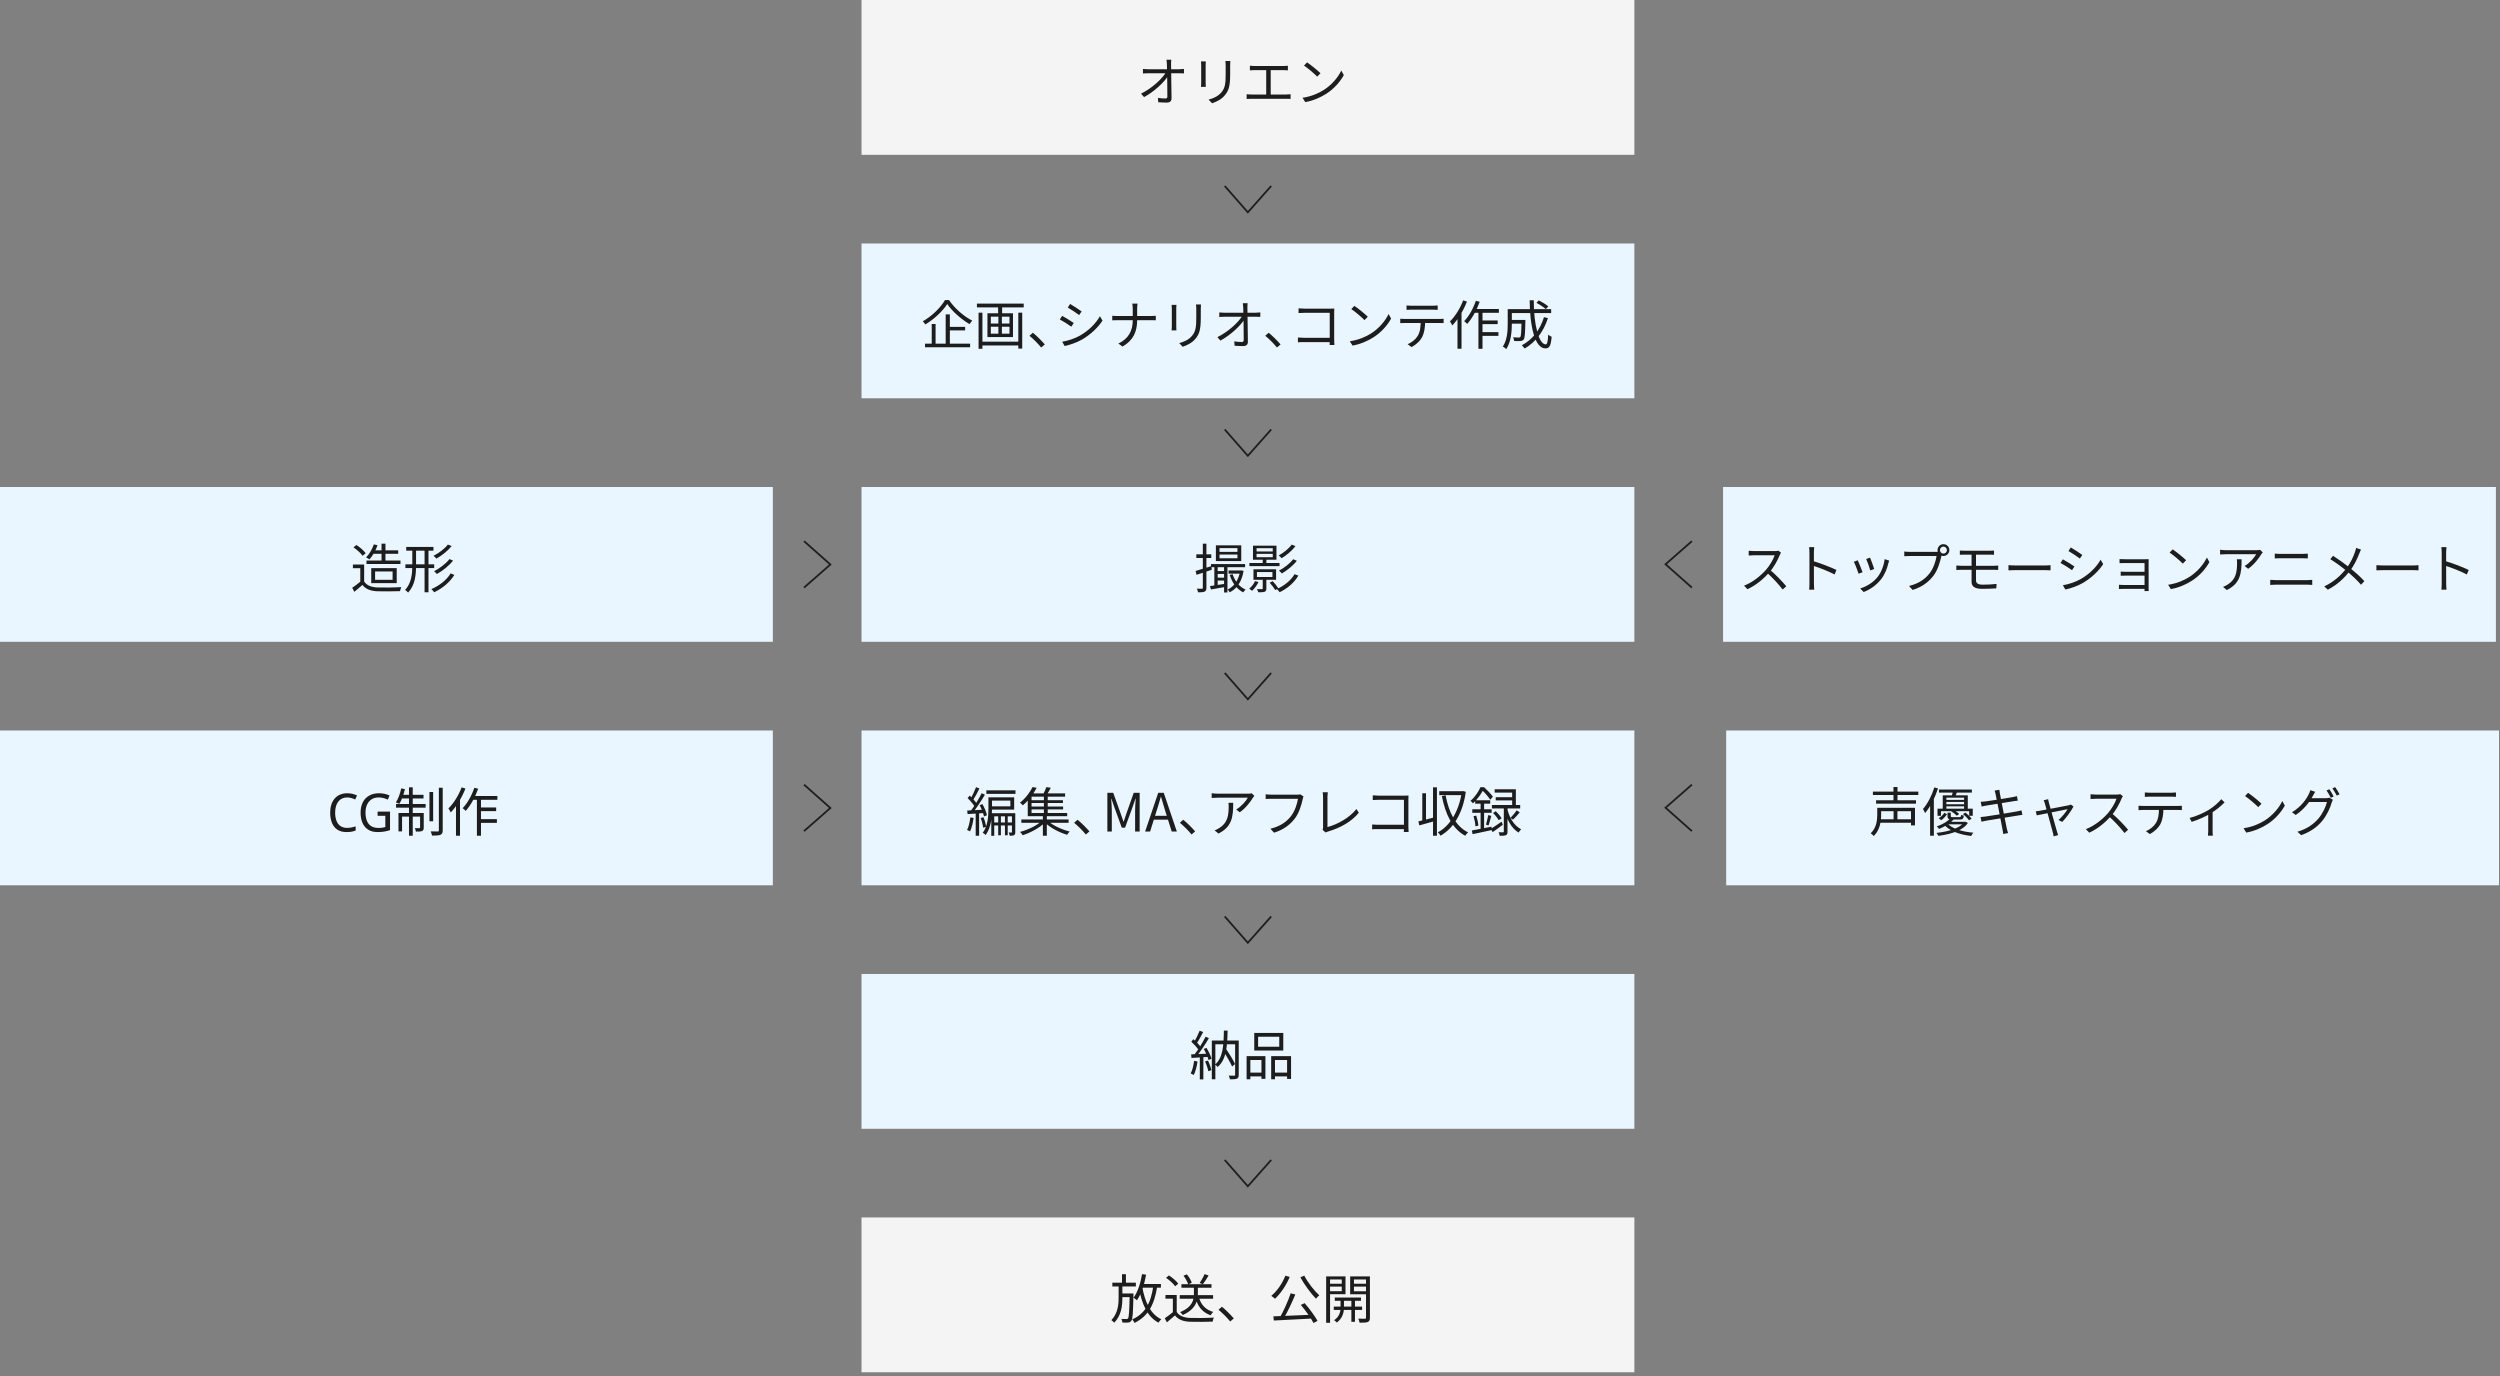 <svg width="336" height="185" viewBox="0 0 336 185" fill="none" xmlns="http://www.w3.org/2000/svg">
<rect x="0" y="0" width="336" height="185" fill="#808080" stroke="none"/>
<path d="M219.659 0H115.789V20.806H219.659V0Z" fill="#F4F4F4"/>
<path d="M157.427 8.026C157.399 8.218 157.384 8.424 157.391 8.616C157.399 9.405 157.448 11.884 157.455 13.213C157.462 13.589 157.235 13.788 156.809 13.788C156.447 13.788 156.027 13.767 155.672 13.745L155.622 13.156C155.963 13.213 156.361 13.241 156.631 13.241C156.83 13.241 156.894 13.149 156.894 12.957C156.894 11.941 156.866 9.405 156.83 8.616C156.816 8.346 156.802 8.176 156.773 8.026H157.427ZM153.612 9.27C153.818 9.291 154.052 9.305 154.265 9.305C154.642 9.305 158.159 9.305 158.521 9.305C158.706 9.305 158.983 9.284 159.125 9.263V9.866C158.954 9.859 158.713 9.845 158.535 9.845C158.223 9.845 154.599 9.845 154.28 9.845C154.038 9.845 153.839 9.859 153.612 9.874V9.27ZM153.356 12.587C154.855 11.849 156.169 10.605 156.695 9.739H156.979L156.986 10.214C156.447 11.06 155.125 12.325 153.761 13.049L153.356 12.587ZM165.355 8.197C165.341 8.367 165.334 8.573 165.334 8.815C165.334 9.092 165.334 9.696 165.334 9.959C165.334 11.671 165.107 12.232 164.588 12.836C164.134 13.39 163.423 13.703 162.904 13.88L162.436 13.39C163.089 13.22 163.693 12.943 164.134 12.438C164.638 11.856 164.73 11.273 164.73 9.937C164.73 9.66 164.73 9.064 164.73 8.815C164.73 8.573 164.709 8.367 164.688 8.197H165.355ZM162.059 8.254C162.045 8.389 162.038 8.595 162.038 8.758C162.038 8.971 162.038 10.833 162.038 11.131C162.038 11.316 162.045 11.55 162.059 11.678H161.413C161.427 11.564 161.441 11.337 161.441 11.131C161.441 10.825 161.441 8.971 161.441 8.758C161.441 8.637 161.434 8.389 161.413 8.254H162.059ZM167.984 8.836C168.169 8.858 168.432 8.872 168.581 8.872H172.481C172.701 8.872 172.922 8.858 173.092 8.836V9.454C172.915 9.44 172.687 9.426 172.481 9.426H168.581C168.439 9.426 168.162 9.44 167.984 9.454V8.836ZM170.179 13.007V9.191H170.783V13.007H170.179ZM167.551 12.659C167.757 12.687 167.977 12.701 168.176 12.701H172.872C173.085 12.701 173.277 12.673 173.455 12.659V13.298C173.27 13.277 173.007 13.277 172.872 13.277H168.176C167.984 13.277 167.764 13.284 167.551 13.298V12.659ZM175.671 8.382C176.168 8.716 177.085 9.454 177.476 9.845L177.035 10.3C176.673 9.93 175.792 9.163 175.259 8.815L175.671 8.382ZM175.06 13.142C176.296 12.957 177.22 12.524 177.895 12.104C178.996 11.415 179.856 10.364 180.268 9.483L180.609 10.094C180.126 10.975 179.301 11.941 178.229 12.616C177.511 13.063 176.616 13.504 175.43 13.724L175.06 13.142Z" fill="#1D1D1D"/>
<path d="M164.602 24.996L167.708 28.536L170.848 24.996" stroke="#1D1D1D" stroke-width="0.241"/>
<path d="M219.659 32.725H115.789V53.53H219.659V32.725Z" fill="#E9F6FF"/>
<path d="M127.306 40.858C126.737 41.774 125.579 42.882 124.365 43.607C124.293 43.486 124.144 43.294 124.024 43.181C125.267 42.484 126.453 41.305 127.007 40.325H127.547C128.293 41.44 129.544 42.527 130.673 43.095C130.545 43.23 130.41 43.408 130.311 43.564C129.196 42.918 127.952 41.817 127.306 40.858ZM127.355 43.927H129.714V44.41H127.355V43.927ZM124.322 46.186H130.382V46.676H124.322V46.186ZM127.1 42.257H127.661V46.442H127.1V42.257ZM125.224 43.543H125.743V46.42H125.224V43.543ZM131.81 45.923H137.074V46.434H131.81V45.923ZM131.298 40.808H137.586V41.312H131.298V40.808ZM131.519 42.023H132.037V46.875H131.519V42.023ZM136.861 42.023H137.387V46.854H136.861V42.023ZM134.147 40.964H134.687V42.335H134.147V40.964ZM134.183 42.293H134.652V45.106H134.183V42.293ZM133.167 43.913V44.843H135.675V43.913H133.167ZM133.167 42.556V43.479H135.675V42.556H133.167ZM132.712 42.101H136.144V45.298H132.712V42.101ZM139.937 46.705C139.476 46.143 138.865 45.539 138.36 45.127L138.822 44.722C139.334 45.134 139.973 45.774 140.421 46.292L139.937 46.705ZM143.824 40.85C144.243 41.085 145.06 41.632 145.372 41.859L145.038 42.342C144.697 42.08 143.923 41.568 143.511 41.334L143.824 40.85ZM142.758 45.93C143.539 45.795 144.42 45.511 145.145 45.106C146.324 44.431 147.262 43.5 147.83 42.499L148.179 43.088C147.56 44.04 146.58 44.957 145.443 45.625C144.726 46.044 143.745 46.371 143.092 46.506L142.758 45.93ZM142.758 42.449C143.177 42.676 144.008 43.188 144.314 43.408L143.987 43.905C143.639 43.65 142.872 43.159 142.438 42.932L142.758 42.449ZM152.242 41.518C152.242 41.298 152.214 40.957 152.171 40.808H152.882C152.86 40.957 152.832 41.312 152.832 41.518C152.832 41.923 152.832 42.584 152.832 43.017C152.832 44.587 152.313 45.745 150.864 46.577L150.31 46.172C151.66 45.532 152.242 44.481 152.242 43.017C152.242 42.591 152.242 41.923 152.242 41.518ZM149.486 42.435C149.628 42.456 149.891 42.47 150.146 42.47C150.495 42.47 154.381 42.47 154.722 42.47C154.963 42.47 155.233 42.456 155.34 42.442V43.046C155.233 43.039 154.935 43.032 154.715 43.032C154.381 43.032 150.495 43.032 150.161 43.032C149.891 43.032 149.635 43.039 149.486 43.053V42.435ZM161.407 40.922C161.393 41.092 161.386 41.298 161.386 41.54C161.386 41.817 161.386 42.42 161.386 42.683C161.386 44.396 161.158 44.957 160.64 45.561C160.185 46.115 159.475 46.427 158.956 46.605L158.487 46.115C159.141 45.944 159.745 45.667 160.185 45.163C160.689 44.58 160.782 43.998 160.782 42.662C160.782 42.385 160.782 41.788 160.782 41.54C160.782 41.298 160.76 41.092 160.739 40.922H161.407ZM158.111 40.978C158.096 41.113 158.089 41.319 158.089 41.483C158.089 41.696 158.089 43.557 158.089 43.856C158.089 44.04 158.096 44.275 158.111 44.403H157.464C157.478 44.289 157.492 44.062 157.492 43.856C157.492 43.55 157.492 41.696 157.492 41.483C157.492 41.362 157.485 41.113 157.464 40.978H158.111ZM167.687 40.751C167.659 40.943 167.645 41.149 167.652 41.341C167.659 42.129 167.709 44.609 167.716 45.937C167.723 46.314 167.495 46.513 167.069 46.513C166.707 46.513 166.288 46.491 165.932 46.47L165.883 45.88C166.224 45.937 166.622 45.966 166.892 45.966C167.091 45.966 167.154 45.873 167.154 45.681C167.154 44.666 167.126 42.129 167.091 41.341C167.076 41.071 167.062 40.9 167.034 40.751H167.687ZM163.872 41.994C164.078 42.016 164.313 42.03 164.526 42.03C164.902 42.03 168.419 42.03 168.781 42.03C168.966 42.03 169.243 42.008 169.385 41.987V42.591C169.215 42.584 168.973 42.57 168.796 42.57C168.483 42.57 164.86 42.57 164.54 42.57C164.298 42.57 164.1 42.584 163.872 42.598V41.994ZM163.616 45.312C165.115 44.573 166.43 43.33 166.956 42.463H167.24L167.247 42.939C166.707 43.785 165.385 45.049 164.021 45.774L163.616 45.312ZM171.626 46.705C171.164 46.143 170.553 45.539 170.049 45.127L170.511 44.722C171.022 45.134 171.662 45.774 172.109 46.292L171.626 46.705ZM174.525 41.44C174.766 41.461 175.072 41.483 175.306 41.483H178.802C178.979 41.483 179.185 41.476 179.327 41.468C179.32 41.625 179.313 41.852 179.313 42.016V45.689C179.313 45.944 179.334 46.264 179.342 46.371H178.702C178.702 46.264 178.716 46.001 178.716 45.745V42.044H175.306C175.043 42.044 174.695 42.058 174.525 42.072V41.44ZM174.44 45.362C174.617 45.376 174.93 45.397 175.221 45.397H179.036V45.98H175.242C174.951 45.98 174.631 45.987 174.44 46.008V45.362ZM182.027 41.106C182.524 41.44 183.441 42.179 183.832 42.57L183.391 43.024C183.029 42.655 182.148 41.888 181.615 41.54L182.027 41.106ZM181.416 45.866C182.652 45.681 183.576 45.248 184.251 44.829C185.352 44.14 186.212 43.088 186.624 42.207L186.965 42.818C186.482 43.699 185.657 44.666 184.585 45.34C183.867 45.788 182.972 46.228 181.786 46.449L181.416 45.866ZM189.039 41.056C189.245 41.078 189.451 41.092 189.686 41.092C190.098 41.092 192.165 41.092 192.563 41.092C192.762 41.092 193.018 41.078 193.224 41.056V41.646C193.01 41.632 192.762 41.618 192.563 41.618C192.165 41.618 190.098 41.618 189.693 41.618C189.458 41.618 189.224 41.632 189.039 41.646V41.056ZM188.194 42.84C188.386 42.861 188.592 42.868 188.812 42.868C189.224 42.868 193.082 42.868 193.458 42.868C193.607 42.868 193.842 42.861 194.019 42.84V43.422C193.856 43.415 193.636 43.408 193.458 43.408C193.082 43.408 189.224 43.408 188.812 43.408C188.599 43.408 188.386 43.415 188.194 43.429V42.84ZM191.54 43.124C191.54 44.019 191.426 44.758 191.107 45.355C190.851 45.831 190.311 46.335 189.714 46.648L189.188 46.264C189.735 46.03 190.247 45.625 190.524 45.17C190.879 44.609 190.936 43.913 190.943 43.131L191.54 43.124ZM198.083 41.532H201.451V42.044H197.834L198.083 41.532ZM198.971 43.074H201.287V43.564H198.971V43.074ZM198.964 44.637H201.387V45.142H198.964V44.637ZM198.701 41.696H199.248V46.875H198.701V41.696ZM198.353 40.424L198.872 40.559C198.467 41.689 197.849 42.804 197.195 43.536C197.117 43.444 196.904 43.252 196.783 43.166C197.429 42.506 198.005 41.468 198.353 40.424ZM196.648 40.367L197.159 40.531C196.691 41.731 195.959 42.946 195.184 43.742C195.135 43.614 194.971 43.33 194.872 43.202C195.582 42.513 196.243 41.447 196.648 40.367ZM195.888 42.2L196.414 41.667L196.428 41.675V46.868H195.888V42.2ZM202.935 43.003H204.704V43.5H202.935V43.003ZM204.491 43.003H205.01C205.01 43.003 205.01 43.159 205.01 43.23C204.974 44.836 204.932 45.433 204.783 45.632C204.669 45.76 204.555 45.809 204.356 45.831C204.172 45.852 203.852 45.845 203.504 45.831C203.49 45.674 203.433 45.468 203.355 45.333C203.674 45.362 203.987 45.362 204.108 45.362C204.207 45.362 204.278 45.355 204.328 45.291C204.434 45.163 204.47 44.63 204.491 43.095V43.003ZM206.495 40.701L206.814 40.367C207.255 40.595 207.816 40.936 208.093 41.184L207.759 41.547C207.489 41.298 206.942 40.936 206.495 40.701ZM207.511 42.627L208.043 42.754C207.44 44.609 206.381 45.98 204.925 46.84C204.846 46.733 204.648 46.513 204.534 46.406C205.976 45.639 206.978 44.339 207.511 42.627ZM202.978 41.547H208.477V42.072H202.978V41.547ZM202.637 41.547H203.191V43.55C203.191 44.559 203.077 45.994 202.431 46.925C202.339 46.818 202.111 46.633 201.983 46.569C202.573 45.696 202.637 44.474 202.637 43.543V41.547ZM205.585 40.353H206.139C206.125 43.621 206.821 46.285 207.745 46.285C207.944 46.285 208.036 45.916 208.079 44.971C208.2 45.092 208.399 45.213 208.541 45.262C208.441 46.477 208.242 46.825 207.702 46.825C206.253 46.825 205.614 43.756 205.585 40.353Z" fill="#1D1D1D"/>
<path d="M164.602 57.721L167.708 61.26L170.848 57.721" stroke="#1D1D1D" stroke-width="0.241"/>
<path d="M103.87 65.451H0V86.257H103.87V65.451Z" fill="#E9F6FF"/>
<path d="M50.121 73.961H53.517V74.43H50.121V73.961ZM49.255 75.339H53.823V75.801H49.255V75.339ZM50.242 73.165L50.74 73.279C50.491 74.01 50.079 74.714 49.653 75.183C49.546 75.097 49.326 74.977 49.198 74.913C49.645 74.479 50.015 73.826 50.242 73.165ZM51.279 73.073H51.805V75.637H51.279V73.073ZM48.942 75.872V78.387H48.423V76.369H47.429V75.872H48.942ZM48.942 78.152C49.276 78.678 49.908 78.919 50.725 78.955C51.5 78.984 53.098 78.962 53.937 78.905C53.88 79.033 53.787 79.289 53.766 79.452C52.985 79.481 51.514 79.495 50.725 79.467C49.802 79.431 49.162 79.182 48.708 78.621C48.367 78.927 48.004 79.232 47.621 79.545L47.337 78.998C47.678 78.77 48.097 78.458 48.459 78.152H48.942ZM47.507 73.563L47.898 73.243C48.367 73.541 48.9 74.003 49.148 74.351L48.729 74.7C48.502 74.359 47.969 73.875 47.507 73.563ZM50.413 76.802V77.925H52.764V76.802H50.413ZM49.894 76.355H53.319V78.373H49.894V76.355ZM54.597 73.506H58.256V74.01H54.597V73.506ZM54.484 75.85H58.355V76.348H54.484V75.85ZM57.062 73.641H57.588V79.602H57.062V73.641ZM55.414 73.634H55.919V75.921C55.919 77.257 55.805 78.6 54.853 79.644C54.768 79.538 54.576 79.367 54.448 79.289C55.315 78.337 55.414 77.115 55.414 75.921V73.634ZM60.196 73.186L60.7 73.392C60.174 74.046 59.371 74.678 58.654 75.076C58.562 74.962 58.405 74.799 58.263 74.7C58.945 74.359 59.762 73.762 60.196 73.186ZM60.409 75.14L60.892 75.346C60.345 76.042 59.478 76.724 58.718 77.15C58.633 77.037 58.476 76.874 58.341 76.774C59.066 76.405 59.933 75.758 60.409 75.14ZM60.565 77.065L61.069 77.264C60.465 78.245 59.45 79.09 58.348 79.602C58.263 79.474 58.107 79.282 57.972 79.175C59.023 78.735 60.032 77.953 60.565 77.065Z" fill="#1D1D1D"/>
<path d="M108.06 78.977L111.599 75.871L108.06 72.73" stroke="#1D1D1D" stroke-width="0.241"/>
<path d="M219.659 65.451H115.789V86.257H219.659V65.451Z" fill="#E9F6FF"/>
<path d="M162.753 75.808H167.343V76.234H162.753V75.808ZM163.4 76.753H164.771V77.136H163.4V76.753ZM165.119 76.674H166.853V77.101H165.119V76.674ZM163.4 77.641H164.771V78.024H163.4V77.641ZM163.904 74.529V75.033H166.313V74.529H163.904ZM163.904 73.669V74.167H166.313V73.669H163.904ZM163.414 73.293H166.824V75.41H163.414V73.293ZM163.208 75.993H163.656V78.834H163.208V75.993ZM164.515 75.978H164.97V79.623H164.515V75.978ZM162.618 78.77C163.144 78.699 163.94 78.579 164.743 78.451L164.771 78.87C164.061 78.991 163.322 79.126 162.753 79.225L162.618 78.77ZM166.675 76.674H166.76L166.853 76.66L167.137 76.731C166.888 78.223 166.213 79.14 165.268 79.609C165.219 79.495 165.098 79.325 164.998 79.232C165.83 78.856 166.462 77.996 166.675 76.753V76.674ZM165.666 77.172C165.965 78.103 166.576 78.884 167.407 79.239C167.3 79.325 167.165 79.495 167.094 79.616C166.235 79.189 165.595 78.323 165.275 77.271L165.666 77.172ZM160.686 76.739C161.219 76.589 162.014 76.341 162.796 76.092L162.867 76.575C162.157 76.824 161.404 77.072 160.821 77.257L160.686 76.739ZM160.785 74.501H162.796V74.998H160.785V74.501ZM161.659 73.073H162.142V78.998C162.142 79.282 162.078 79.424 161.901 79.509C161.737 79.594 161.46 79.609 161.02 79.609C160.999 79.481 160.935 79.26 160.864 79.118C161.176 79.126 161.446 79.126 161.531 79.126C161.617 79.126 161.659 79.097 161.659 78.998V73.073ZM167.918 75.666H171.968V76.092H167.918V75.666ZM169.709 75.161H170.199V75.9H169.709V75.161ZM168.934 76.888V77.548H171.016V76.888H168.934ZM168.465 76.511H171.506V77.925H168.465V76.511ZM168.884 74.444V74.884H171.058V74.444H168.884ZM168.884 73.677V74.117H171.058V73.677H168.884ZM168.401 73.335H171.556V75.225H168.401V73.335ZM169.709 77.662H170.199V79.097C170.199 79.339 170.149 79.46 169.964 79.531C169.78 79.602 169.517 79.602 169.119 79.602C169.09 79.474 168.998 79.303 168.92 79.175C169.247 79.189 169.51 79.189 169.602 79.182C169.687 79.182 169.709 79.161 169.709 79.09V77.662ZM168.678 78.103L169.14 78.223C168.934 78.664 168.6 79.111 168.281 79.403C168.195 79.325 168.004 79.197 167.89 79.126C168.21 78.863 168.508 78.486 168.678 78.103ZM170.646 78.316L171.051 78.11C171.328 78.408 171.655 78.813 171.811 79.076L171.392 79.303C171.243 79.04 170.923 78.621 170.646 78.316ZM173.609 73.193L174.113 73.399C173.637 74.025 172.898 74.643 172.245 75.026C172.152 74.913 171.989 74.749 171.861 74.65C172.479 74.323 173.211 73.74 173.609 73.193ZM173.801 75.161L174.298 75.367C173.787 76.028 172.984 76.667 172.28 77.072C172.188 76.959 172.025 76.795 171.89 76.696C172.565 76.348 173.36 75.737 173.801 75.161ZM173.985 77.172L174.504 77.357C173.95 78.309 173.012 79.111 171.982 79.594C171.897 79.467 171.74 79.282 171.605 79.168C172.572 78.749 173.502 78.01 173.985 77.172Z" fill="#1D1D1D"/>
<path d="M227.389 72.731L223.849 75.837L227.389 78.977" stroke="#1D1D1D" stroke-width="0.241"/>
<path d="M335.449 65.451H231.579V86.257H335.449V65.451Z" fill="#E9F6FF"/>
<path d="M239.374 74.287C239.331 74.344 239.239 74.501 239.203 74.593C238.919 75.296 238.379 76.291 237.789 76.945C236.994 77.833 235.978 78.678 234.855 79.189L234.401 78.713C235.552 78.273 236.596 77.421 237.328 76.611C237.811 76.064 238.329 75.218 238.514 74.629C238.258 74.629 235.985 74.629 235.743 74.629C235.488 74.629 235.104 74.657 235.026 74.664V74.025C235.118 74.039 235.523 74.067 235.743 74.067C236.02 74.067 238.216 74.067 238.486 74.067C238.713 74.067 238.905 74.046 239.018 74.01L239.374 74.287ZM237.882 76.575C238.649 77.215 239.594 78.209 240.077 78.799L239.587 79.232C239.075 78.557 238.244 77.648 237.477 76.973L237.882 76.575ZM243.189 78.408C243.189 78.01 243.189 74.87 243.189 74.28C243.189 74.074 243.175 73.762 243.139 73.534H243.835C243.807 73.755 243.786 74.06 243.786 74.28C243.786 75.382 243.793 78.074 243.793 78.408C243.793 78.635 243.807 79.019 243.835 79.253H243.146C243.182 79.026 243.189 78.671 243.189 78.408ZM243.658 75.403C244.595 75.673 246.031 76.22 246.819 76.603L246.57 77.207C245.761 76.774 244.432 76.27 243.658 76.028V75.403ZM251.338 74.948C251.458 75.232 251.806 76.17 251.892 76.476L251.366 76.667C251.288 76.341 250.961 75.438 250.812 75.126L251.338 74.948ZM253.909 75.346C253.86 75.488 253.824 75.602 253.796 75.694C253.611 76.476 253.298 77.243 252.794 77.882C252.133 78.713 251.266 79.268 250.478 79.566L250.009 79.09C250.826 78.849 251.735 78.309 252.318 77.584C252.822 76.966 253.185 76.056 253.298 75.147L253.909 75.346ZM249.682 75.303C249.824 75.602 250.201 76.532 250.329 76.909L249.796 77.108C249.682 76.739 249.299 75.751 249.156 75.502L249.682 75.303ZM260.73 73.932C260.73 74.195 260.936 74.401 261.198 74.401C261.454 74.401 261.667 74.195 261.667 73.932C261.667 73.677 261.454 73.463 261.198 73.463C260.936 73.463 260.73 73.677 260.73 73.932ZM260.403 73.932C260.403 73.492 260.758 73.136 261.198 73.136C261.639 73.136 261.994 73.492 261.994 73.932C261.994 74.373 261.639 74.728 261.198 74.728C260.758 74.728 260.403 74.373 260.403 73.932ZM261.021 74.408C260.971 74.508 260.943 74.629 260.914 74.763C260.758 75.509 260.417 76.66 259.849 77.385C259.202 78.223 258.357 78.877 257.057 79.289L256.574 78.756C257.952 78.408 258.747 77.804 259.344 77.044C259.849 76.405 260.175 75.41 260.275 74.728C259.863 74.728 257.049 74.728 256.637 74.728C256.353 74.728 256.112 74.742 255.934 74.756V74.124C256.126 74.145 256.41 74.174 256.645 74.174C257.049 74.174 259.884 74.174 260.204 74.174C260.318 74.174 260.453 74.167 260.587 74.131L261.021 74.408ZM263.401 73.996C263.586 74.01 263.799 74.017 264.04 74.017C264.545 74.017 266.896 74.017 267.415 74.017C267.649 74.017 267.841 74.01 267.997 73.996V74.557C267.827 74.55 267.664 74.543 267.415 74.543C266.896 74.543 264.41 74.543 264.04 74.543C263.799 74.543 263.586 74.55 263.401 74.557V73.996ZM265.575 76.277C265.575 76.802 265.575 77.754 265.575 78.003C265.575 78.358 265.816 78.579 266.477 78.579C267.145 78.579 267.727 78.55 268.338 78.479L268.303 79.076C267.756 79.111 267.067 79.14 266.392 79.14C265.319 79.14 264.978 78.763 264.978 78.188C264.978 77.669 264.978 76.817 264.978 76.255C264.978 75.964 264.978 74.671 264.978 74.38H265.575C265.575 74.664 265.575 76.078 265.575 76.277ZM262.932 76.007C263.124 76.028 263.408 76.042 263.6 76.042C264.111 76.042 267.521 76.042 267.962 76.042C268.111 76.042 268.395 76.028 268.559 76.014V76.596C268.395 76.582 268.132 76.582 267.976 76.582C267.514 76.582 264.111 76.582 263.6 76.582C263.415 76.582 263.124 76.589 262.932 76.603V76.007ZM269.937 75.957C270.157 75.978 270.527 76 270.932 76C271.45 76 274.299 76 274.825 76C275.18 76 275.429 75.971 275.592 75.957V76.653C275.443 76.646 275.144 76.625 274.832 76.625C274.292 76.625 271.457 76.625 270.932 76.625C270.541 76.625 270.164 76.639 269.937 76.653V75.957ZM278.316 73.577C278.736 73.811 279.553 74.359 279.865 74.586L279.531 75.069C279.19 74.806 278.416 74.295 278.004 74.06L278.316 73.577ZM277.251 78.657C278.032 78.522 278.913 78.237 279.638 77.833C280.817 77.158 281.755 76.227 282.323 75.225L282.671 75.815C282.053 76.767 281.073 77.683 279.936 78.351C279.219 78.77 278.238 79.097 277.585 79.232L277.251 78.657ZM277.251 75.175C277.67 75.403 278.501 75.914 278.807 76.135L278.48 76.632C278.132 76.376 277.364 75.886 276.931 75.659L277.251 75.175ZM284.867 75.14C285.002 75.154 285.407 75.161 285.598 75.161C285.996 75.161 287.765 75.161 288.341 75.161C288.504 75.161 288.682 75.154 288.781 75.154C288.774 75.232 288.774 75.382 288.774 75.516C288.774 75.765 288.774 78.451 288.774 79.055C288.774 79.168 288.781 79.332 288.781 79.438H288.22C288.227 79.353 288.227 79.182 288.227 79.033C288.227 78.287 288.227 75.886 288.227 75.673C287.993 75.673 285.989 75.673 285.598 75.673C285.407 75.673 285.002 75.687 284.867 75.687V75.14ZM285.023 76.824C285.165 76.838 285.421 76.852 285.662 76.852C286.025 76.852 288.298 76.852 288.504 76.852V77.364C288.298 77.364 286.025 77.364 285.662 77.364C285.421 77.364 285.165 77.364 285.023 77.378V76.824ZM284.788 78.593C284.902 78.607 285.122 78.621 285.371 78.621C285.776 78.621 288.199 78.621 288.511 78.621V79.147C288.156 79.147 285.776 79.147 285.371 79.147C285.151 79.147 284.902 79.161 284.788 79.161V78.593ZM292.007 73.833C292.504 74.167 293.42 74.906 293.811 75.296L293.371 75.751C293.008 75.382 292.127 74.614 291.595 74.266L292.007 73.833ZM291.396 78.593C292.632 78.408 293.555 77.975 294.23 77.555C295.331 76.866 296.191 75.815 296.603 74.934L296.944 75.545C296.461 76.426 295.637 77.392 294.564 78.067C293.847 78.515 292.951 78.955 291.765 79.175L291.396 78.593ZM304.113 74.238C304.056 74.302 303.97 74.408 303.921 74.486C303.637 74.969 302.962 75.886 302.152 76.447L301.676 76.071C302.336 75.694 303.004 74.927 303.232 74.486C302.734 74.486 299.523 74.486 299.182 74.486C298.919 74.486 298.656 74.501 298.379 74.522V73.882C298.628 73.918 298.919 73.946 299.182 73.946C299.523 73.946 302.841 73.946 303.267 73.946C303.402 73.946 303.658 73.925 303.757 73.897L304.113 74.238ZM301.271 75.168C301.271 77.094 301.1 78.394 299.289 79.303L298.77 78.877C298.962 78.813 299.21 78.692 299.409 78.557C300.503 77.882 300.66 76.874 300.66 75.687C300.66 75.516 300.66 75.36 300.631 75.168H301.271ZM305.729 74.408C305.956 74.43 306.19 74.444 306.425 74.444C306.872 74.444 309.11 74.444 309.473 74.444C309.728 74.444 309.977 74.43 310.169 74.408V75.048C309.977 75.04 309.707 75.033 309.473 75.033C309.117 75.033 306.773 75.033 306.425 75.033C306.183 75.033 305.942 75.04 305.729 75.048V74.408ZM305.118 77.932C305.359 77.946 305.601 77.968 305.864 77.968C306.268 77.968 309.707 77.968 310.119 77.968C310.325 77.968 310.56 77.953 310.766 77.932V78.614C310.552 78.593 310.304 78.579 310.119 78.579C309.707 78.579 306.268 78.579 305.864 78.579C305.601 78.579 305.352 78.593 305.118 78.614V77.932ZM317.316 73.861C317.245 73.996 317.145 74.238 317.089 74.387C316.819 75.09 316.392 76.014 315.81 76.753C315.128 77.619 314.204 78.557 312.861 79.253L312.378 78.813C313.7 78.181 314.609 77.335 315.341 76.405C315.923 75.651 316.279 74.863 316.52 74.167C316.57 74.025 316.634 73.79 316.669 73.641L317.316 73.861ZM313.565 74.7C314.268 75.147 315.256 75.858 315.796 76.291C316.506 76.874 317.209 77.492 317.771 78.103L317.323 78.593C316.733 77.911 316.115 77.35 315.405 76.753C314.893 76.326 313.97 75.623 313.188 75.147L313.565 74.7ZM319.39 75.957C319.611 75.978 319.98 76 320.385 76C320.904 76 323.752 76 324.278 76C324.633 76 324.882 75.971 325.045 75.957V76.653C324.896 76.646 324.598 76.625 324.285 76.625C323.745 76.625 320.911 76.625 320.385 76.625C319.994 76.625 319.618 76.639 319.39 76.653V75.957ZM328.164 78.408C328.164 78.01 328.164 74.87 328.164 74.28C328.164 74.074 328.15 73.762 328.115 73.534H328.811C328.782 73.755 328.761 74.06 328.761 74.28C328.761 75.382 328.768 78.074 328.768 78.408C328.768 78.635 328.782 79.019 328.811 79.253H328.122C328.157 79.026 328.164 78.671 328.164 78.408ZM328.633 75.403C329.571 75.673 331.006 76.22 331.795 76.603L331.546 77.207C330.736 76.774 329.408 76.27 328.633 76.028V75.403Z" fill="#1D1D1D"/>
<path d="M164.602 90.445L167.708 93.985L170.848 90.445" stroke="#1D1D1D" stroke-width="0.241"/>
<path d="M103.87 98.176H0V118.982H103.87V98.176Z" fill="#E9F6FF"/>
<path d="M46.657 107.175C46.406 107.175 46.181 107.223 45.982 107.318C45.783 107.408 45.613 107.543 45.471 107.723C45.333 107.898 45.227 108.113 45.151 108.369C45.08 108.62 45.044 108.904 45.044 109.222C45.044 109.638 45.104 110.001 45.222 110.309C45.34 110.616 45.518 110.853 45.755 111.019C45.996 111.185 46.295 111.268 46.65 111.268C46.858 111.268 47.055 111.249 47.24 111.211C47.429 111.173 47.616 111.126 47.801 111.069V111.623C47.621 111.694 47.436 111.746 47.247 111.779C47.057 111.812 46.83 111.829 46.565 111.829C46.077 111.829 45.67 111.722 45.343 111.509C45.021 111.296 44.779 110.993 44.618 110.6C44.457 110.207 44.377 109.745 44.377 109.214C44.377 108.831 44.426 108.48 44.526 108.163C44.625 107.846 44.772 107.571 44.966 107.339C45.16 107.107 45.4 106.929 45.684 106.806C45.968 106.678 46.295 106.614 46.664 106.614C46.906 106.614 47.14 106.64 47.368 106.692C47.595 106.744 47.801 106.818 47.986 106.913L47.737 107.453C47.59 107.381 47.424 107.318 47.24 107.261C47.06 107.204 46.865 107.175 46.657 107.175ZM50.751 109.079H52.42V111.566C52.164 111.656 51.904 111.722 51.639 111.765C51.378 111.808 51.08 111.829 50.744 111.829C50.251 111.829 49.834 111.725 49.493 111.516C49.157 111.303 48.901 111.002 48.726 110.614C48.551 110.221 48.463 109.757 48.463 109.222C48.463 108.691 48.56 108.232 48.754 107.843C48.949 107.455 49.23 107.154 49.6 106.941C49.969 106.723 50.414 106.614 50.935 106.614C51.201 106.614 51.452 106.64 51.688 106.692C51.93 106.744 52.153 106.818 52.356 106.913L52.122 107.467C51.956 107.386 51.767 107.318 51.553 107.261C51.345 107.204 51.13 107.175 50.907 107.175C50.533 107.175 50.213 107.258 49.948 107.424C49.683 107.59 49.479 107.827 49.337 108.135C49.195 108.438 49.124 108.8 49.124 109.222C49.124 109.624 49.183 109.982 49.301 110.294C49.42 110.602 49.607 110.844 49.863 111.019C50.123 111.189 50.462 111.275 50.879 111.275C51.016 111.275 51.137 111.27 51.241 111.261C51.35 111.246 51.449 111.23 51.539 111.211C51.629 111.192 51.712 111.173 51.788 111.154V109.648H50.751V109.079ZM57.717 106.444H58.215V110.38H57.717V106.444ZM58.982 105.868H59.5V111.587C59.5 111.943 59.415 112.099 59.195 112.198C58.982 112.291 58.591 112.305 58.065 112.305C58.037 112.149 57.959 111.907 57.888 111.736C58.307 111.751 58.705 111.751 58.833 111.751C58.946 111.744 58.982 111.715 58.982 111.594V105.868ZM54.968 105.819H55.472V112.326H54.968V105.819ZM56.46 109.264H56.95V111.218C56.95 111.459 56.914 111.594 56.737 111.68C56.566 111.765 56.296 111.772 55.898 111.765C55.884 111.63 55.82 111.438 55.749 111.303C56.055 111.31 56.282 111.31 56.367 111.303C56.438 111.303 56.46 111.282 56.46 111.211V109.264ZM53.554 109.264H56.659V109.747H54.037V111.744H53.554V109.264ZM53.227 108.056H57.206V108.547H53.227V108.056ZM53.916 106.82H56.922V107.31H53.817L53.916 106.82ZM53.923 105.961L54.421 106.06C54.25 106.799 53.973 107.552 53.675 108.035C53.568 107.978 53.334 107.886 53.206 107.843C53.526 107.36 53.774 106.65 53.923 105.961ZM63.479 106.984H66.846V107.495H63.23L63.479 106.984ZM64.367 108.525H66.683V109.016H64.367V108.525ZM64.36 110.088H66.782V110.593H64.36V110.088ZM64.097 107.147H64.644V112.326H64.097V107.147ZM63.749 105.875L64.267 106.01C63.863 107.14 63.245 108.255 62.591 108.987C62.513 108.895 62.3 108.703 62.179 108.618C62.825 107.957 63.401 106.92 63.749 105.875ZM62.044 105.819L62.555 105.982C62.087 107.183 61.355 108.397 60.58 109.193C60.531 109.065 60.367 108.781 60.268 108.653C60.978 107.964 61.639 106.898 62.044 105.819ZM61.284 107.651L61.809 107.119L61.824 107.126V112.319H61.284V107.651Z" fill="#1D1D1D"/>
<path d="M108.06 111.701L111.599 108.595L108.06 105.455" stroke="#1D1D1D" stroke-width="0.241"/>
<path d="M219.659 98.176H115.789V118.982H219.659V98.176Z" fill="#E9F6FF"/>
<path d="M134.158 109.435H134.521V112.262H134.158V109.435ZM135.068 109.435H135.437V112.262H135.068V109.435ZM132.567 106.223H136.481V106.692H132.567V106.223ZM133.427 110.536H136.261V110.941H133.427V110.536ZM132.844 107.161H133.327V108.731C133.327 109.754 133.206 111.232 132.475 112.227C132.396 112.134 132.19 111.985 132.084 111.928C132.773 110.991 132.844 109.683 132.844 108.724V107.161ZM133.057 107.161H136.304V108.809H133.057V108.369H135.792V107.602H133.057V107.161ZM133.228 109.293H136.29V109.712H133.625V112.333H133.228V109.293ZM136.005 109.293H136.453V111.822C136.453 112.035 136.425 112.163 136.29 112.248C136.162 112.312 135.977 112.326 135.707 112.326C135.693 112.198 135.622 112.014 135.565 111.886C135.743 111.893 135.885 111.893 135.941 111.893C135.991 111.893 136.005 111.879 136.005 111.815V109.293ZM131.182 105.797L131.636 105.968C131.38 106.493 131.047 107.133 130.784 107.531L130.428 107.374C130.677 106.962 131.004 106.266 131.182 105.797ZM131.935 106.607L132.375 106.806C131.906 107.595 131.253 108.603 130.741 109.214L130.421 109.044C130.926 108.412 131.565 107.353 131.935 106.607ZM130.045 107.268L130.329 106.927C130.706 107.275 131.139 107.758 131.324 108.078L131.025 108.468C130.848 108.127 130.421 107.623 130.045 107.268ZM131.665 108.213L132.041 108.071C132.311 108.54 132.574 109.165 132.645 109.563L132.247 109.733C132.169 109.335 131.927 108.696 131.665 108.213ZM129.988 108.937C130.578 108.909 131.423 108.866 132.276 108.817V109.271C131.473 109.321 130.663 109.371 130.045 109.413L129.988 108.937ZM131.8 109.939L132.176 109.833C132.347 110.237 132.496 110.777 132.531 111.126L132.134 111.246C132.098 110.891 131.963 110.351 131.8 109.939ZM130.414 109.854L130.855 109.932C130.762 110.6 130.592 111.289 130.372 111.744C130.286 111.68 130.08 111.587 129.974 111.545C130.201 111.111 130.336 110.472 130.414 109.854ZM131.132 109.143H131.594V112.326H131.132V109.143ZM137.27 110.138H143.621V110.586H137.27V110.138ZM138.464 107.545H142.861V107.921H138.464V107.545ZM138.464 108.397H142.883V108.781H138.464V108.397ZM138.378 106.636H143.152V107.076H138.378V106.636ZM140.297 106.884H140.815V109.435H140.297V106.884ZM140.162 109.57H140.694V112.326H140.162V109.57ZM140.048 110.301L140.46 110.515C139.757 111.253 138.492 111.928 137.448 112.255C137.369 112.113 137.213 111.914 137.092 111.808C138.151 111.538 139.401 110.941 140.048 110.301ZM140.815 110.301C141.455 110.927 142.698 111.495 143.763 111.758C143.65 111.864 143.501 112.063 143.422 112.198C142.364 111.886 141.106 111.232 140.403 110.515L140.815 110.301ZM140.63 105.79L141.227 105.875C141.028 106.252 140.808 106.65 140.623 106.92L140.154 106.82C140.325 106.536 140.531 106.096 140.63 105.79ZM138.776 105.783L139.33 105.882C138.911 106.664 138.314 107.531 137.469 108.241C137.377 108.12 137.199 107.957 137.078 107.886C137.874 107.261 138.456 106.429 138.776 105.783ZM138.13 106.927H138.641V109.271H143.43V109.698H138.13V106.927ZM145.937 112.156C145.476 111.594 144.865 110.991 144.36 110.578L144.822 110.174C145.334 110.586 145.973 111.225 146.421 111.744L145.937 112.156ZM148.829 111.758V106.55H149.618L150.619 109.342C150.747 109.698 150.868 110.06 150.996 110.429H151.024C151.152 110.06 151.266 109.698 151.387 109.342L152.374 106.55H153.17V111.758H152.559V108.881C152.559 108.426 152.608 107.801 152.644 107.339H152.608L152.196 108.525L151.209 111.239H150.768L149.781 108.525L149.369 107.339H149.34C149.376 107.801 149.426 108.426 149.426 108.881V111.758H148.829ZM153.905 111.758L155.667 106.55H156.406L158.168 111.758H157.479L156.562 108.845C156.378 108.262 156.214 107.694 156.044 107.09H156.015C155.845 107.694 155.681 108.262 155.489 108.845L154.573 111.758H153.905ZM154.829 110.166V109.648H157.23V110.166H154.829ZM160.146 112.156C159.684 111.594 159.073 110.991 158.569 110.578L159.03 110.174C159.542 110.586 160.181 111.225 160.629 111.744L160.146 112.156ZM168.586 106.962C168.529 107.026 168.444 107.133 168.394 107.211C168.11 107.694 167.435 108.611 166.625 109.172L166.149 108.795C166.81 108.419 167.477 107.651 167.705 107.211C167.207 107.211 163.996 107.211 163.655 107.211C163.392 107.211 163.13 107.225 162.852 107.247V106.607C163.101 106.643 163.392 106.671 163.655 106.671C163.996 106.671 167.314 106.671 167.74 106.671C167.875 106.671 168.131 106.65 168.231 106.621L168.586 106.962ZM165.744 107.893C165.744 109.818 165.573 111.118 163.762 112.028L163.243 111.602C163.435 111.538 163.684 111.417 163.883 111.282C164.977 110.607 165.133 109.598 165.133 108.412C165.133 108.241 165.133 108.085 165.105 107.893H165.744ZM175.193 107.04C175.143 107.14 175.115 107.254 175.086 107.396C174.93 108.142 174.589 109.285 174.021 110.017C173.374 110.848 172.529 111.509 171.229 111.914L170.745 111.381C172.124 111.04 172.919 110.436 173.516 109.676C174.021 109.03 174.347 108.042 174.447 107.36C174.035 107.36 171.221 107.36 170.809 107.36C170.525 107.36 170.284 107.374 170.106 107.381V106.749C170.298 106.778 170.582 106.799 170.817 106.799C171.221 106.799 174.056 106.799 174.376 106.799C174.482 106.799 174.625 106.792 174.759 106.763L175.193 107.04ZM177.758 111.538C177.807 111.424 177.821 111.324 177.821 111.189C177.821 110.742 177.821 107.801 177.821 107.126C177.821 106.934 177.793 106.614 177.765 106.479H178.461C178.44 106.65 178.411 106.92 178.411 107.119C178.411 107.794 178.411 110.792 178.411 111.154C179.775 110.806 181.416 109.875 182.304 108.731L182.624 109.229C181.701 110.372 180.237 111.246 178.461 111.765C178.39 111.786 178.276 111.822 178.163 111.886L177.758 111.538ZM184.5 106.891C184.741 106.913 185.047 106.934 185.281 106.934H188.777C188.954 106.934 189.16 106.927 189.302 106.92C189.295 107.076 189.288 107.303 189.288 107.467V111.14C189.288 111.395 189.309 111.715 189.316 111.822H188.677C188.677 111.715 188.691 111.452 188.691 111.197V107.495H185.281C185.018 107.495 184.67 107.509 184.5 107.524V106.891ZM184.414 110.813C184.592 110.827 184.905 110.848 185.196 110.848H189.011V111.431H185.217C184.926 111.431 184.606 111.438 184.414 111.459V110.813ZM190.631 110.394C191.199 110.266 192.03 110.046 192.847 109.833L192.911 110.33C192.158 110.55 191.37 110.763 190.759 110.934L190.631 110.394ZM192.599 105.819H193.124V112.326H192.599V105.819ZM191.156 106.614H191.654V110.472H191.156V106.614ZM193.437 106.337H196.613V106.863H193.437V106.337ZM196.463 106.337H196.556L196.655 106.316L197.003 106.422C196.577 109.428 195.284 111.36 193.608 112.319C193.536 112.184 193.373 111.964 193.245 111.864C194.801 111.054 196.066 109.129 196.463 106.465V106.337ZM194.29 106.898C194.723 109.179 195.632 111.047 197.309 111.871C197.188 111.971 197.011 112.177 196.925 112.326C195.185 111.381 194.275 109.463 193.785 106.998L194.29 106.898ZM203.838 108.909L204.257 109.179C203.973 109.527 203.625 109.904 203.348 110.159L203.007 109.925C203.27 109.655 203.639 109.222 203.838 108.909ZM200.662 109.264L201.025 109.03C201.33 109.314 201.664 109.705 201.813 109.982L201.422 110.237C201.287 109.967 200.961 109.555 200.662 109.264ZM200.882 106.081H203.731V108.461H203.234V106.529H200.882V106.081ZM201.025 107.14H203.518V107.573H201.025V107.14ZM200.513 108.191H204.314V108.66H200.513V108.191ZM202.112 108.412H202.609V111.772C202.609 112.028 202.566 112.17 202.389 112.248C202.218 112.326 201.955 112.333 201.564 112.333C201.543 112.198 201.479 111.999 201.415 111.857C201.685 111.871 201.927 111.864 202.012 111.864C202.09 111.864 202.112 111.843 202.112 111.758V108.412ZM200.364 111.395C200.733 111.175 201.28 110.806 201.813 110.436L201.977 110.848C201.522 111.197 201.032 111.552 200.612 111.836L200.364 111.395ZM202.588 108.731C202.801 109.676 203.348 110.884 204.442 111.459C204.335 111.559 204.172 111.765 204.094 111.9C203.021 111.246 202.502 109.96 202.282 109.087L202.588 108.731ZM198.261 107.552H200.286V108.014H198.261V107.552ZM197.877 108.767H200.477V109.236H197.877V108.767ZM198.041 109.705L198.41 109.612C198.552 110.046 198.666 110.593 198.694 110.962L198.296 111.062C198.289 110.692 198.176 110.138 198.041 109.705ZM197.813 111.616C198.481 111.502 199.483 111.303 200.449 111.104L200.492 111.559C199.575 111.751 198.63 111.964 197.92 112.113L197.813 111.616ZM200.016 109.548L200.428 109.655C200.307 110.088 200.186 110.6 200.065 110.934L199.717 110.834C199.824 110.486 199.952 109.925 200.016 109.548ZM198.993 107.723H199.462V111.594L198.993 111.673V107.723ZM198.971 105.797H199.248V105.911H199.405V106.046C199.128 106.593 198.666 107.346 197.963 107.964C197.884 107.857 197.728 107.701 197.629 107.63C198.275 107.09 198.73 106.366 198.971 105.797ZM199.057 105.797H199.454C199.874 106.174 200.399 106.721 200.648 107.076L200.293 107.481C200.051 107.119 199.568 106.529 199.156 106.174H199.057V105.797Z" fill="#1D1D1D"/>
<path d="M227.389 105.455L223.849 108.561L227.389 111.701" stroke="#1D1D1D" stroke-width="0.241"/>
<path d="M335.87 98.176H232V118.982H335.87V98.176Z" fill="#E9F6FF"/>
<path d="M251.719 106.387H257.822V106.849H251.719V106.387ZM252.145 107.552H257.509V108.014H252.145V107.552ZM252.614 110.11H257.033V110.578H252.614V110.11ZM252.621 108.568H257.374V110.934H256.841V109.023H252.621V108.568ZM252.302 108.568H252.827V109.513C252.827 110.372 252.664 111.566 251.833 112.362C251.755 112.255 251.541 112.07 251.421 111.999C252.195 111.261 252.302 110.252 252.302 109.506V108.568ZM254.483 105.776H255.023V107.808H254.483V105.776ZM254.497 108.724H255.015V110.394H254.497V108.724ZM260.6 106.11H265.018V106.522H260.6V106.11ZM261.388 107.502H264.216V107.779H261.388V107.502ZM261.388 108.092H264.216V108.369H261.388V108.092ZM261.104 106.891H264.471V108.859H263.974V107.204H261.594V108.859H261.104V106.891ZM260.401 108.682H265.139V109.641H264.656V109.023H260.869V109.641H260.401V108.682ZM261.317 109.236L261.672 109.435C261.488 109.712 261.218 110.039 260.898 110.237L260.564 109.96C260.869 109.797 261.147 109.499 261.317 109.236ZM261.743 109.222H262.184V109.669C262.184 109.797 262.226 109.825 262.468 109.825C262.582 109.825 263.193 109.825 263.349 109.825C263.512 109.825 263.548 109.783 263.576 109.506C263.662 109.555 263.825 109.605 263.939 109.626C263.896 110.039 263.775 110.145 263.413 110.145C263.292 110.145 262.539 110.145 262.425 110.145C261.885 110.145 261.743 110.06 261.743 109.669V109.222ZM262.255 109.065L262.567 108.852C262.837 109.001 263.157 109.222 263.313 109.406L262.994 109.634C262.837 109.456 262.532 109.214 262.255 109.065ZM263.818 109.406L264.159 109.214C264.464 109.449 264.82 109.79 264.983 110.039L264.628 110.245C264.471 110.003 264.123 109.655 263.818 109.406ZM262.113 109.996L262.61 110.102C262.148 110.607 261.495 111.047 260.614 111.41C260.543 111.303 260.401 111.147 260.301 111.076C261.132 110.785 261.765 110.38 262.113 109.996ZM263.946 110.451H264.052L264.152 110.429L264.486 110.614C263.882 111.509 262.511 112.078 260.521 112.34C260.472 112.227 260.358 112.056 260.259 111.943C262.155 111.736 263.477 111.211 263.946 110.536V110.451ZM261.715 110.65C262.34 111.374 263.711 111.786 265.224 111.914C265.118 112.021 264.99 112.22 264.926 112.355C263.37 112.177 261.992 111.687 261.274 110.813L261.715 110.65ZM261.836 110.451H264.095V110.792H261.495L261.836 110.451ZM262.475 106.302L263.058 106.366C262.951 106.636 262.852 106.905 262.766 107.097L262.305 107.026C262.369 106.799 262.447 106.508 262.475 106.302ZM259.974 105.833L260.472 105.968C260.067 107.197 259.434 108.447 258.731 109.278C258.681 109.15 258.539 108.866 258.447 108.731C259.072 108.021 259.633 106.927 259.974 105.833ZM259.406 107.573L259.896 107.083L259.91 107.097V112.326H259.406V107.573ZM268.208 106.735C268.173 106.557 268.13 106.401 268.08 106.252L268.713 106.145C268.727 106.273 268.755 106.479 268.784 106.636C268.826 106.948 269.608 110.848 269.707 111.317C269.757 111.516 269.814 111.758 269.885 111.964L269.231 112.085C269.196 111.843 269.175 111.623 269.125 111.417C269.054 110.969 268.294 107.104 268.208 106.735ZM266.205 107.765C266.383 107.751 266.574 107.737 266.802 107.715C267.441 107.644 269.892 107.254 270.567 107.119C270.773 107.083 270.958 107.04 271.079 107.005L271.192 107.602C271.086 107.609 270.873 107.644 270.681 107.673C269.949 107.786 267.526 108.17 266.901 108.277C266.709 108.312 266.539 108.348 266.333 108.397L266.205 107.765ZM266.184 109.811C266.354 109.804 266.624 109.776 266.809 109.747C267.569 109.648 270.212 109.214 271.064 109.058C271.334 109.008 271.54 108.959 271.69 108.916L271.81 109.513C271.661 109.527 271.434 109.57 271.171 109.612C270.226 109.754 267.661 110.174 266.944 110.301C266.667 110.351 266.468 110.394 266.311 110.436L266.184 109.811ZM275.27 107.41C275.284 107.538 275.327 107.687 275.37 107.872C275.533 108.461 276.307 111.275 276.457 111.758C276.499 111.893 276.563 112.113 276.613 112.241L276.002 112.404C275.988 112.241 275.952 112.056 275.902 111.886C275.753 111.374 274.993 108.511 274.83 107.985C274.78 107.815 274.723 107.673 274.659 107.559L275.27 107.41ZM278.68 108.39C278.382 108.987 277.65 109.989 277.16 110.465L276.663 110.209C277.103 109.833 277.643 109.172 277.885 108.753C277.572 108.809 274.247 109.477 273.743 109.584L273.601 109.044C273.8 109.023 273.977 109.001 274.19 108.959C274.545 108.902 277.643 108.319 278.048 108.227C278.14 108.206 278.247 108.17 278.318 108.135L278.68 108.39ZM285.316 107.012C285.273 107.069 285.181 107.225 285.145 107.318C284.861 108.021 284.321 109.016 283.732 109.669C282.936 110.557 281.92 111.403 280.797 111.914L280.343 111.438C281.494 110.998 282.538 110.145 283.27 109.335C283.753 108.788 284.271 107.943 284.456 107.353C284.2 107.353 281.927 107.353 281.685 107.353C281.43 107.353 281.046 107.381 280.968 107.389V106.749C281.06 106.763 281.465 106.792 281.685 106.792C281.963 106.792 284.158 106.792 284.428 106.792C284.655 106.792 284.847 106.771 284.961 106.735L285.316 107.012ZM283.824 109.3C284.591 109.939 285.536 110.934 286.019 111.523L285.529 111.957C285.017 111.282 284.186 110.372 283.419 109.698L283.824 109.3ZM288.264 106.508C288.47 106.529 288.676 106.543 288.911 106.543C289.323 106.543 291.39 106.543 291.788 106.543C291.987 106.543 292.243 106.529 292.449 106.508V107.097C292.235 107.083 291.987 107.069 291.788 107.069C291.39 107.069 289.323 107.069 288.918 107.069C288.683 107.069 288.449 107.083 288.264 107.097V106.508ZM287.419 108.291C287.611 108.312 287.817 108.319 288.037 108.319C288.449 108.319 292.307 108.319 292.683 108.319C292.832 108.319 293.067 108.312 293.244 108.291V108.873C293.081 108.866 292.861 108.859 292.683 108.859C292.307 108.859 288.449 108.859 288.037 108.859C287.824 108.859 287.611 108.866 287.419 108.881V108.291ZM290.765 108.575C290.765 109.47 290.651 110.209 290.332 110.806C290.076 111.282 289.536 111.786 288.939 112.099L288.413 111.715C288.96 111.481 289.472 111.076 289.749 110.621C290.104 110.06 290.161 109.364 290.168 108.582L290.765 108.575ZM294.285 109.932C295.222 109.705 296.267 109.207 296.849 108.852C297.517 108.447 298.171 107.857 298.54 107.41L298.981 107.836C298.569 108.277 297.83 108.895 297.091 109.342C296.494 109.698 295.507 110.166 294.562 110.458L294.285 109.932ZM296.785 109.179L297.375 109.03V111.694C297.375 111.907 297.382 112.205 297.411 112.312H296.75C296.764 112.205 296.785 111.907 296.785 111.694V109.179ZM302.142 106.557C302.639 106.891 303.556 107.63 303.947 108.021L303.506 108.476C303.144 108.106 302.263 107.339 301.73 106.991L302.142 106.557ZM301.531 111.317C302.767 111.133 303.691 110.699 304.366 110.28C305.467 109.591 306.327 108.54 306.739 107.659L307.08 108.27C306.597 109.15 305.772 110.117 304.7 110.792C303.982 111.239 303.087 111.68 301.901 111.9L301.531 111.317ZM313.069 106.074C313.246 106.33 313.502 106.763 313.644 107.048L313.261 107.225C313.118 106.934 312.877 106.508 312.685 106.238L313.069 106.074ZM313.843 105.79C314.035 106.053 314.305 106.493 314.44 106.756L314.056 106.927C313.9 106.621 313.673 106.216 313.474 105.954L313.843 105.79ZM313.538 107.488C313.481 107.595 313.41 107.758 313.374 107.872C313.182 108.582 312.742 109.548 312.117 110.316C311.47 111.104 310.618 111.758 309.282 112.248L308.771 111.786C310.078 111.403 310.959 110.756 311.605 110.003C312.159 109.349 312.593 108.433 312.742 107.786H310.106L310.334 107.275C310.625 107.275 312.38 107.275 312.6 107.275C312.792 107.275 312.948 107.254 313.069 107.204L313.538 107.488ZM311.158 106.415C311.044 106.6 310.916 106.842 310.845 106.977C310.426 107.758 309.68 108.774 308.543 109.534L308.046 109.165C309.275 108.433 309.971 107.403 310.284 106.763C310.355 106.643 310.461 106.38 310.504 106.202L311.158 106.415Z" fill="#1D1D1D"/>
<path d="M164.602 123.172L167.708 126.711L170.848 123.172" stroke="#1D1D1D" stroke-width="0.241"/>
<path d="M219.659 130.902H115.789V151.708H219.659V130.902Z" fill="#E9F6FF"/>
<path d="M164.388 141.231L164.758 140.932C165.205 141.593 165.738 142.453 165.994 143.007L165.596 143.341C165.347 142.786 164.829 141.891 164.388 141.231ZM162.868 139.852H166.214V140.35H163.344V145.053H162.868V139.852ZM166.001 139.852H166.484V144.449C166.484 144.733 166.434 144.889 166.243 144.967C166.058 145.053 165.752 145.06 165.305 145.06C165.284 144.925 165.212 144.698 165.141 144.563C165.468 144.577 165.788 144.57 165.873 144.57C165.966 144.57 166.001 144.541 166.001 144.442V139.852ZM164.488 138.517H164.992C164.95 140.605 164.829 142.417 163.649 143.405C163.578 143.305 163.415 143.142 163.301 143.071C164.381 142.168 164.459 140.463 164.488 138.517ZM161.234 138.524L161.703 138.708C161.433 139.227 161.099 139.859 160.822 140.25L160.453 140.08C160.722 139.675 161.049 138.993 161.234 138.524ZM162.03 139.334L162.477 139.533C161.994 140.35 161.312 141.38 160.786 142.005L160.46 141.82C160.985 141.181 161.653 140.101 162.03 139.334ZM160.111 140.016L160.381 139.668C160.779 140.001 161.227 140.463 161.419 140.783L161.135 141.188C160.943 140.854 160.495 140.357 160.111 140.016ZM161.781 140.982L162.15 140.833C162.442 141.287 162.726 141.898 162.825 142.289L162.428 142.474C162.328 142.076 162.065 141.451 161.781 140.982ZM160.09 141.707C160.708 141.685 161.596 141.65 162.499 141.6L162.491 142.04C161.639 142.097 160.779 142.147 160.133 142.19L160.09 141.707ZM161.966 142.659L162.349 142.538C162.548 142.936 162.74 143.476 162.811 143.831L162.399 143.973C162.335 143.618 162.143 143.071 161.966 142.659ZM160.488 142.58L160.95 142.666C160.85 143.333 160.673 144.023 160.445 144.477C160.353 144.42 160.14 144.321 160.026 144.271C160.261 143.838 160.403 143.206 160.488 142.58ZM161.255 141.905H161.731V145.074H161.255V141.905ZM169.091 139.334V140.684H171.933V139.334H169.091ZM168.573 138.822H172.473V141.195H168.573V138.822ZM167.543 141.948H170.072V144.996H169.539V142.46H168.047V145.053H167.543V141.948ZM170.846 141.948H173.518V145.01H172.985V142.46H171.358V145.053H170.846V141.948ZM167.77 144.158H169.752V144.669H167.77V144.158ZM171.109 144.158H173.219V144.669H171.109V144.158Z" fill="#1D1D1D"/>
<path d="M164.602 155.896L167.708 159.436L170.848 155.896" stroke="#1D1D1D" stroke-width="0.241"/>
<path d="M219.659 163.627H115.789V184.433H219.659V163.627Z" fill="#F4F4F4"/>
<path d="M149.498 172.392H152.659V172.897H149.498V172.392ZM150.649 173.841H152.013V174.332H150.649V173.841ZM150.798 171.255H151.324V172.634H150.798V171.255ZM151.828 173.841H152.34C152.34 173.841 152.34 174.012 152.333 174.083C152.283 176.456 152.24 177.266 152.048 177.514C151.935 177.671 151.821 177.721 151.629 177.749C151.459 177.763 151.153 177.763 150.855 177.749C150.841 177.6 150.791 177.394 150.713 177.259C151.011 177.28 151.274 177.28 151.388 177.28C151.487 177.287 151.551 177.266 151.608 177.188C151.729 177.017 151.785 176.229 151.828 173.948V173.841ZM153.327 172.57H156.027V173.067H153.327V172.57ZM153.491 171.241L154.038 171.319C153.796 172.662 153.384 173.934 152.801 174.758C152.709 174.666 152.475 174.488 152.347 174.41C152.915 173.657 153.285 172.463 153.491 171.241ZM155.004 172.84L155.53 172.897C155.139 175.369 154.329 176.882 152.482 177.799C152.432 177.678 152.276 177.443 152.169 177.33C153.924 176.541 154.677 175.113 155.004 172.84ZM153.533 173.024C153.881 174.992 154.634 176.634 156.077 177.308C155.949 177.415 155.778 177.621 155.7 177.763C154.201 176.982 153.462 175.269 153.071 173.11L153.533 173.024ZM150.343 172.641H150.848V174.374C150.848 175.554 150.706 176.769 149.761 177.77C149.668 177.664 149.498 177.522 149.363 177.429C150.237 176.506 150.343 175.376 150.343 174.374V172.641ZM158.556 174.062H163.039V174.552H158.556V174.062ZM158.783 172.598H162.826V173.074H158.783V172.598ZM160.46 172.818H160.993V173.884C160.993 174.772 160.751 175.937 158.961 176.74C158.89 176.626 158.727 176.442 158.606 176.349C160.332 175.653 160.46 174.609 160.46 173.877V172.818ZM161.142 174.374C161.412 175.369 162.037 176.03 163.053 176.321C162.932 176.427 162.783 176.634 162.712 176.776C161.639 176.399 160.993 175.632 160.68 174.474L161.142 174.374ZM158.151 174.048V176.562H157.632V174.545H156.638V174.048H158.151ZM158.151 176.328C158.485 176.854 159.117 177.095 159.934 177.131C160.709 177.159 162.307 177.138 163.145 177.081C163.089 177.209 162.996 177.465 162.975 177.628C162.193 177.657 160.723 177.671 159.934 177.642C159.011 177.607 158.371 177.358 157.917 176.797C157.576 177.102 157.213 177.408 156.83 177.721L156.545 177.173C156.886 176.946 157.306 176.634 157.668 176.328H158.151ZM156.716 171.739L157.107 171.419C157.576 171.717 158.116 172.179 158.357 172.527L157.938 172.875C157.711 172.534 157.178 172.051 156.716 171.739ZM161.895 171.241L162.435 171.426C162.193 171.831 161.902 172.3 161.668 172.598L161.234 172.435C161.455 172.115 161.746 171.604 161.895 171.241ZM159.06 171.454L159.515 171.27C159.799 171.611 160.076 172.08 160.176 172.406L159.693 172.62C159.6 172.3 159.337 171.81 159.06 171.454ZM165.341 177.607C164.879 177.046 164.268 176.442 163.764 176.03L164.225 175.625C164.737 176.037 165.376 176.676 165.824 177.195L165.341 177.607ZM173.468 173.82L174.093 173.976C173.646 175.049 173.028 176.378 172.502 177.237L172.012 177.081C172.516 176.207 173.134 174.822 173.468 173.82ZM171.138 176.918C172.438 176.875 174.505 176.79 176.409 176.697L176.395 177.209C174.534 177.316 172.545 177.422 171.209 177.479L171.138 176.918ZM174.832 175.376L175.344 175.142C175.99 175.888 176.722 176.875 177.077 177.522L176.537 177.813C176.203 177.166 175.465 176.129 174.832 175.376ZM172.751 171.454L173.34 171.618C172.864 172.762 172.118 173.849 171.365 174.552C171.252 174.445 171.003 174.254 170.854 174.168C171.635 173.529 172.339 172.506 172.751 171.454ZM175.294 171.447C175.763 172.378 176.658 173.5 177.312 174.09C177.17 174.204 176.971 174.41 176.864 174.545C176.203 173.87 175.315 172.662 174.768 171.668L175.294 171.447ZM179.393 174.389H182.917V174.829H179.393V174.389ZM179.258 175.603H183.066V176.058H179.258V175.603ZM181.624 174.531H182.107V177.649H181.624V174.531ZM180.168 174.552H180.629V175.845C180.629 176.278 180.459 177.209 179.656 177.749C179.585 177.649 179.422 177.5 179.301 177.429C180.018 176.989 180.168 176.236 180.168 175.845V174.552ZM178.512 172.534H180.509V172.918H178.512V172.534ZM181.787 172.534H183.798V172.918H181.787V172.534ZM183.592 171.547H184.118V177.088C184.118 177.408 184.047 177.578 183.834 177.671C183.62 177.763 183.265 177.77 182.725 177.77C182.704 177.628 182.633 177.379 182.555 177.23C182.945 177.245 183.329 177.245 183.443 177.237C183.556 177.237 183.592 177.195 183.592 177.088V171.547ZM178.555 171.547H180.835V173.941H178.555V173.536H180.331V171.959H178.555V171.547ZM183.848 171.547V171.959H181.972V173.543H183.848V173.948H181.461V171.547H183.848ZM178.235 171.547H178.761V177.784H178.235V171.547Z" fill="#1D1D1D"/>
</svg>
